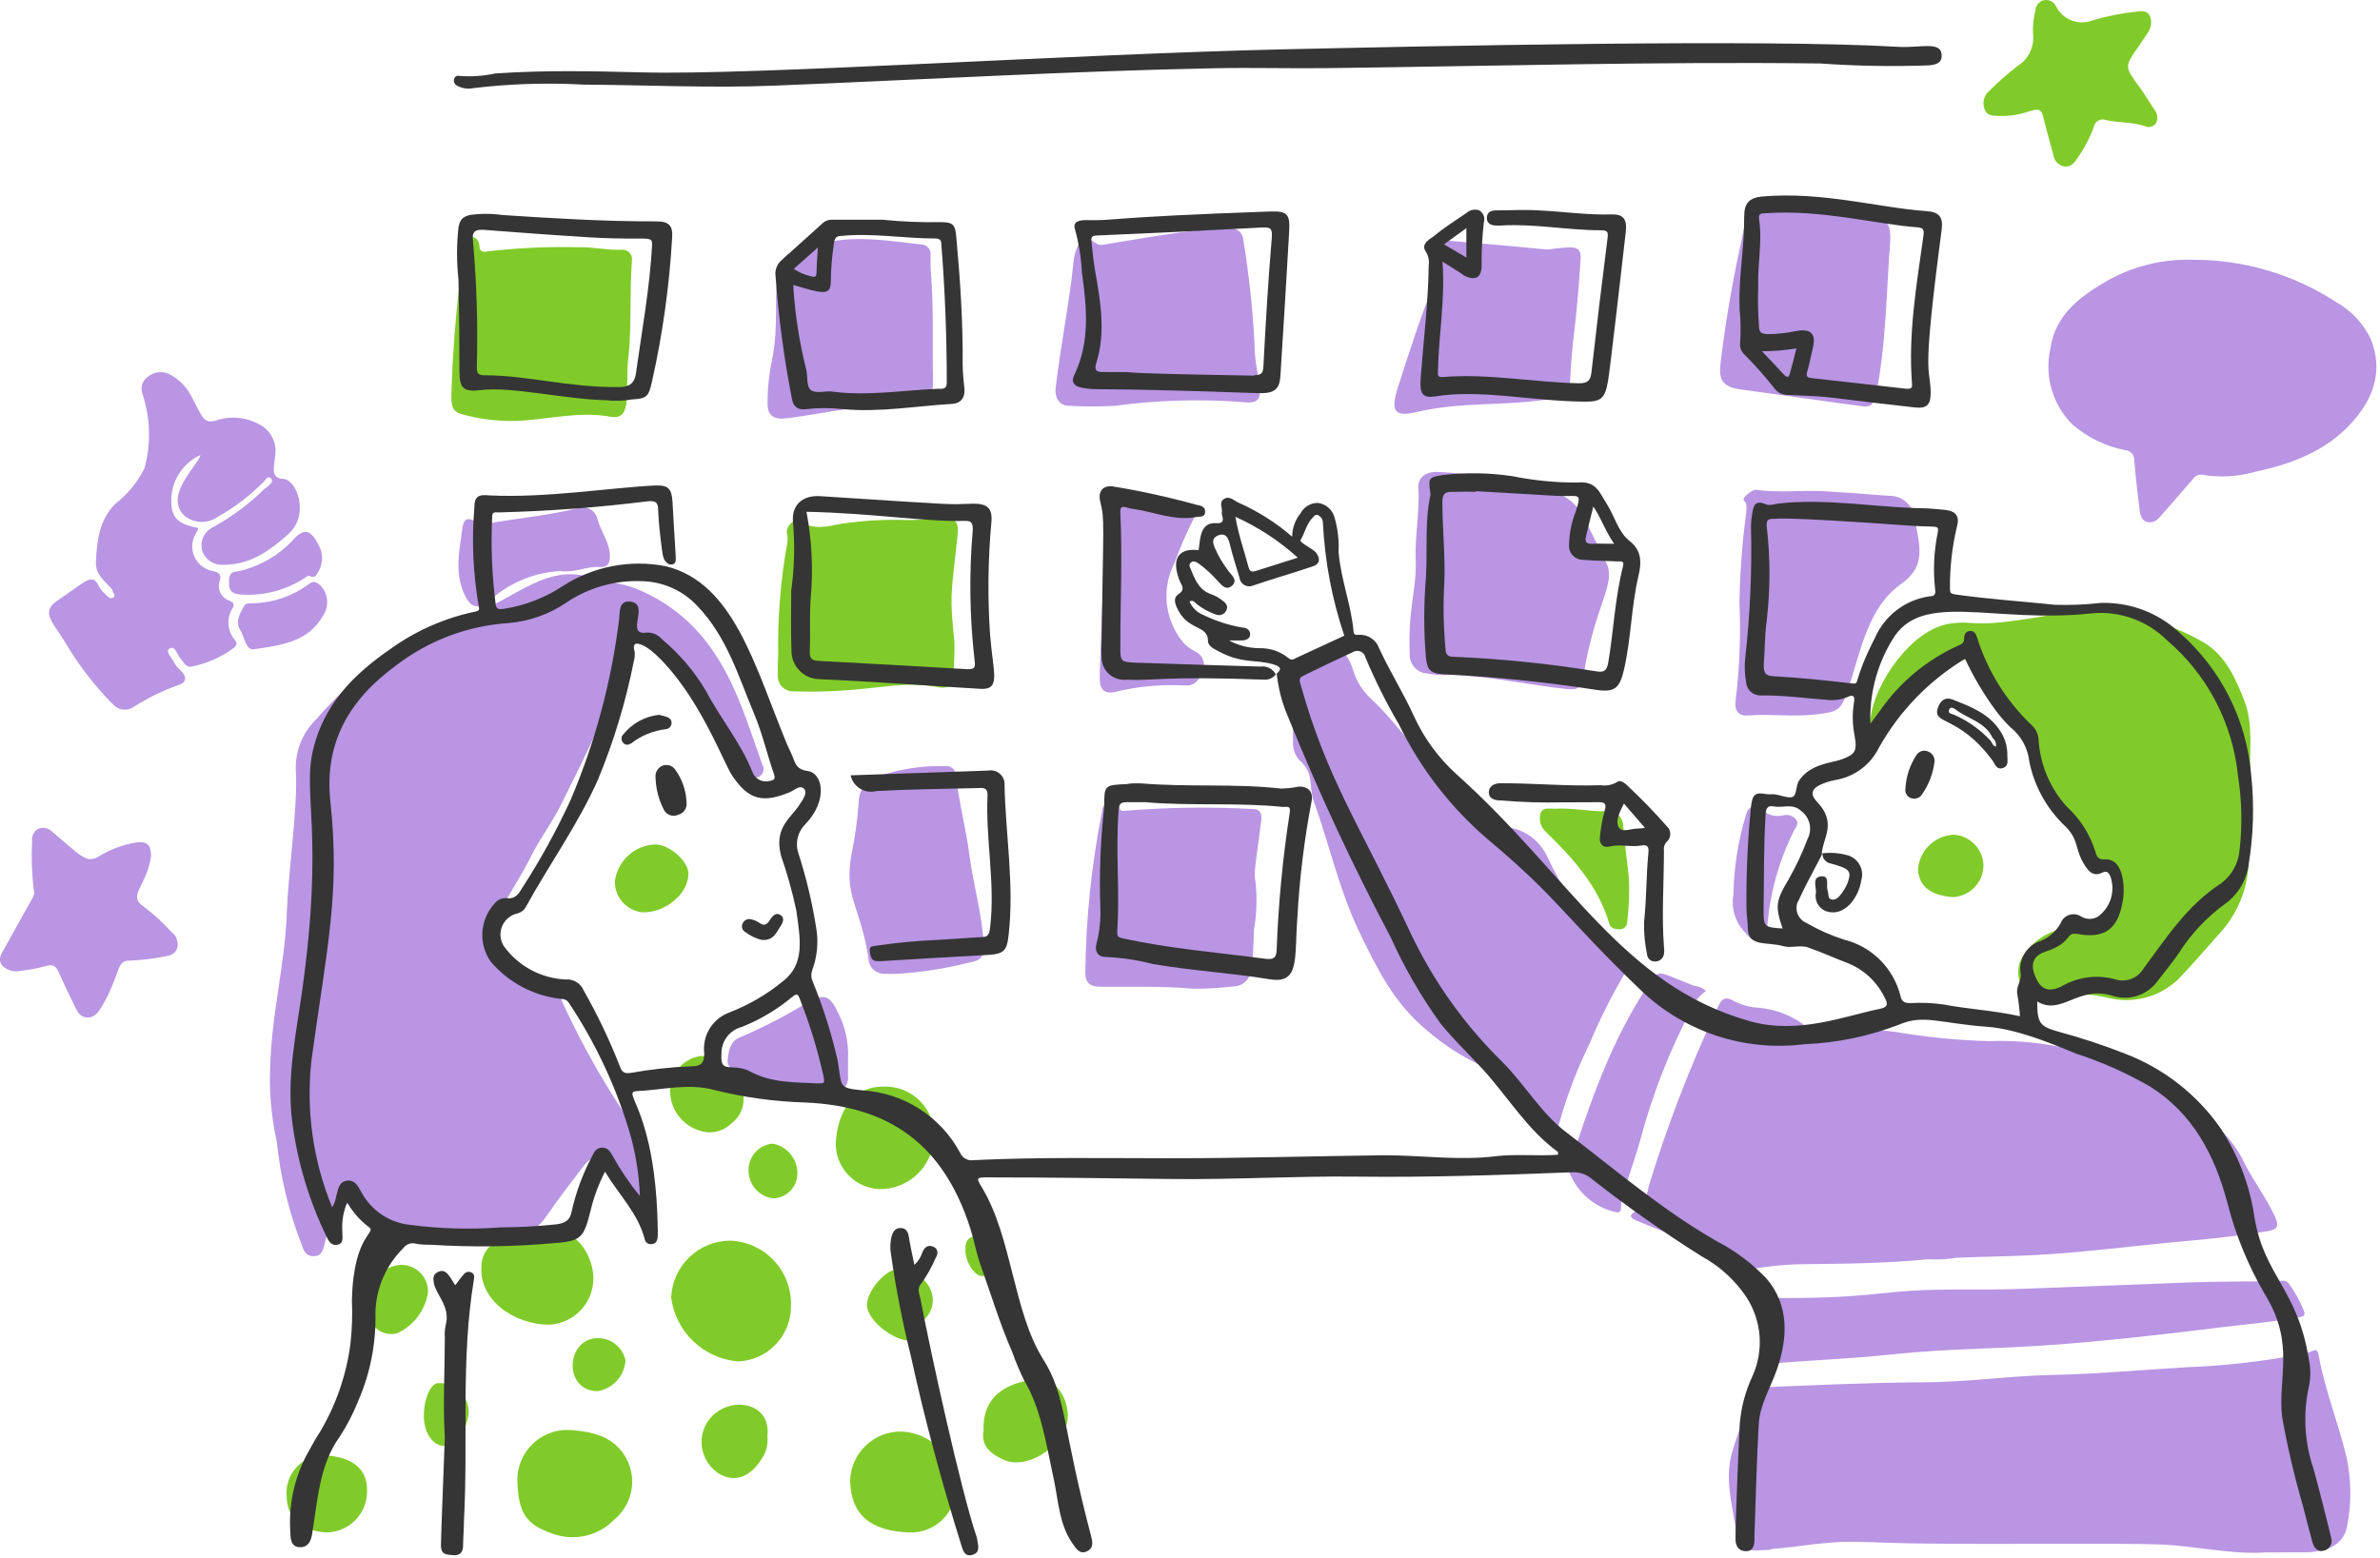 <?xml version="1.0" encoding="UTF-8"?> <svg xmlns="http://www.w3.org/2000/svg" width="472" height="309" viewBox="0 0 472 309" fill="none"><path d="M382.296 249.806C373.939 250.649 365.135 250.698 356.331 250.798C353.337 250.915 350.355 251.23 347.403 251.74C347.01 251.84 346.6 251.843 346.206 251.748C345.813 251.653 345.449 251.463 345.146 251.194C341.786 248.667 337.972 246.806 333.911 245.714C330.712 244.672 327.612 243.407 324.512 242.118C323.619 241.721 322.875 241.2 324.091 240.456C324.871 239.862 325.524 239.117 326.01 238.264C326.496 237.412 326.804 236.471 326.918 235.496C330.618 223.335 335.193 211.458 340.607 199.958C341.351 198.246 341.996 197.478 343.931 198.619C345.427 199.379 347.066 199.818 348.742 199.908C352.3 200.22 355.684 201.584 358.463 203.827C359.135 204.497 359.985 204.962 360.913 205.164C361.84 205.366 362.806 205.298 363.696 204.967C367.714 203.455 371.756 204.273 375.873 204.695C381.979 205.75 388.154 206.363 394.349 206.53C405.623 206.106 416.791 208.846 426.589 214.441C431.615 217.214 436.315 220.541 440.601 224.361C442.545 226.285 444.125 228.545 445.263 231.032C447.099 234.554 449.529 237.753 451.191 241.399C451.935 243.035 451.86 243.878 449.678 244.25C444.495 245.044 439.336 245.689 434.128 246.135C424.208 247.003 412.106 248.615 402.707 249.012C397.747 249.26 392.935 249.285 388.05 249.508C386.148 249.812 384.219 249.912 382.296 249.806Z" fill="#B995E4"></path><path d="M449.355 307.962C442.436 308.433 435.368 306.623 428.201 306.375C418.876 306.077 397.722 306.375 381.999 306.201C377.039 306.201 372.079 305.879 366.92 305.854C361.762 305.829 356.653 306.871 351.519 307.267C351.321 307.267 351.123 307.441 350.924 307.441C346.807 307.615 345.121 308.334 344.154 302.679C343.36 297.868 342.095 293.032 343.484 288.196C344.65 284.179 346.212 280.26 347.551 276.292C347.61 275.984 347.778 275.707 348.024 275.511C348.269 275.316 348.577 275.214 348.891 275.226C359.679 274.779 370.467 274.283 381.255 274.209C389.91 274.209 398.615 272.919 407.146 272.746C415.677 272.572 424.704 271.754 433.459 271.233C441.32 270.939 449.148 270.035 456.87 268.53C457.424 268.437 457.965 268.279 458.482 268.059C459.375 267.587 459.647 267.885 459.821 268.827C461.061 275.623 463.64 282.071 465.302 288.791C466.306 293.3 466.382 297.967 465.525 302.506C464.93 306.052 462.351 307.739 457.415 307.937C454.836 307.962 452.232 307.962 449.355 307.962Z" fill="#B995E4"></path><path d="M308.069 227.486C304.548 220.84 301.968 214.739 294.404 211.664C290.177 209.794 286.262 207.284 282.798 204.224C276.474 199.016 273.052 192.072 269.58 184.88C265.562 176.497 263.628 167.52 260.528 158.864C259.461 155.888 260.751 153.508 257.725 150.829C257.274 150.336 256.927 149.756 256.706 149.126C256.484 148.495 256.392 147.826 256.436 147.159C256.262 142.025 256.956 139.545 255.121 136.544C252.641 132.254 257.18 131.758 261.991 129.6C265.215 128.137 266.951 128.683 268.34 132.899C268.975 135.051 270.174 136.994 271.812 138.528C278.012 144.356 282.029 151.251 286.32 153.855C292.123 157.401 292.941 163.056 298.918 164.097C300.652 164.319 302.299 164.986 303.698 166.033C305.098 167.081 306.202 168.473 306.904 170.074C309.596 175.765 313.086 181.043 317.27 185.748C318.881 187.203 320.673 188.445 322.602 189.443C323.544 190.063 323.743 190.683 323.073 191.675C320.058 196.627 317.421 201.8 315.187 207.15C312.007 213.619 309.618 220.446 308.069 227.486Z" fill="#B995E4"></path><path d="M434.848 51.53C444.974 51.494 454.889 54.426 463.368 59.962C466.378 61.664 468.78 64.266 470.238 67.402C472.718 73.85 470.585 79.331 466.146 84.117C461.012 89.647 454.291 92.078 447.149 93.615C443.779 94.573 440.237 94.768 436.782 94.186C436.438 94.119 436.082 94.157 435.76 94.294C435.437 94.431 435.163 94.661 434.972 94.955C432.938 97.261 430.93 99.592 428.921 101.899C428.127 102.816 427.383 103.808 425.994 103.585C424.606 103.362 424.432 101.998 424.283 100.832C423.911 97.658 423.514 94.484 423.266 91.284C423.295 90.807 423.138 90.337 422.828 89.972C422.519 89.607 422.081 89.375 421.605 89.325C417.673 88.588 414.009 86.816 410.99 84.192C409.072 82.277 407.665 79.911 406.898 77.311C406.131 74.712 406.029 71.961 406.601 69.311C407.518 62.69 412.156 59.069 417.389 55.994C422.67 52.887 428.724 51.339 434.848 51.53Z" fill="#B995E4"></path><path d="M287.932 133.866C286.273 133.993 284.606 133.902 282.972 133.593C282.024 133.523 281.141 133.088 280.508 132.381C279.874 131.673 279.539 130.748 279.574 129.798C279.202 120.498 280.988 116.927 280.764 111.05C280.566 106.288 281.583 101.626 281.285 96.889C281.136 94.781 282.624 93.59 285.005 93.615C292.803 93.964 300.526 95.289 307.995 97.558C309.35 97.936 310.606 98.605 311.676 99.517C312.747 100.429 313.606 101.563 314.195 102.841C315.658 105.767 317.121 108.694 318.56 111.645C320.643 115.935 316.253 119.68 313.922 134.734C313.699 136.346 312.831 136.891 310.971 136.718C303.233 135.899 295.669 134.163 287.932 133.866Z" fill="#B995E4"></path><path d="M221.12 80.496C218.114 80.67 215.1 80.67 212.093 80.496C210.159 80.496 209.117 79.058 209.365 76.826C210.184 69.733 212.366 58.077 212.862 52.224C212.961 50.904 213.315 49.616 213.904 48.43C214.623 47.017 215.565 47.041 216.632 47.761C217.276 48.207 217.748 48.703 218.665 48.554C225.138 47.562 238.133 45.082 244.085 45.256C244.706 45.253 245.305 45.484 245.764 45.901C246.223 46.319 246.509 46.894 246.565 47.513C247.694 54.385 248.439 61.315 248.797 68.27C248.797 75.388 252.294 80.496 246.689 79.777C238.165 79.117 229.594 79.358 221.12 80.496Z" fill="#B995E4"></path><path d="M382.717 255.882C388.247 255.708 393.778 255.882 399.283 255.733C411.014 255.311 422.719 254.815 434.425 254.394C440.426 254.17 446.453 254.27 452.454 254.096C452.725 254.036 453.007 254.056 453.267 254.153C453.526 254.25 453.752 254.419 453.918 254.642C455.115 256.274 456.106 258.048 456.869 259.924C457.191 260.792 457.067 261.09 456.075 261.288C450.867 262.23 445.585 262.677 440.327 263.322C395.96 268.852 396.506 266.471 373.119 268.877C365.853 269.621 358.562 269.844 351.295 270.514C349.435 270.662 348.666 270.315 349.187 268.182C349.896 265.111 349.947 261.925 349.336 258.833C349.088 257.543 349.782 257.444 350.774 257.469C369.821 257.692 372.053 256.204 382.717 255.882Z" fill="#B995E4"></path><path d="M374.88 47.686C374.086 57.953 374.086 68.27 372.028 78.413C371.68 80.1 370.936 80.893 369.374 80.596C364.885 80.025 348.79 77.743 345.194 77.248C341.598 76.751 340.804 75.338 341.226 71.99C343.284 54.952 346.012 46.024 345.913 44.462C345.715 41.66 347.277 40.395 350.104 41.039C354.792 42.156 359.652 41.982 364.389 42.726C373.317 44.164 374.954 42.18 374.88 47.686Z" fill="#B995E4"></path><path d="M178.143 193.163C177.168 193.212 176.191 193.212 175.217 193.163C174.418 193.137 173.661 192.802 173.106 192.228C172.551 191.654 172.24 190.886 172.241 190.087C170.554 179.374 167.281 178.084 168.917 169.181C169.604 165.834 170.068 162.446 170.306 159.038C170.318 157.937 170.673 156.867 171.322 155.978C171.971 155.088 172.882 154.424 173.927 154.078C178.276 152.563 182.864 151.849 187.468 151.97C187.73 151.935 187.997 151.956 188.25 152.032C188.503 152.108 188.738 152.237 188.937 152.41C189.137 152.584 189.297 152.798 189.407 153.039C189.517 153.279 189.575 153.541 189.576 153.805C190.146 159.137 191.585 164.32 192.254 169.627C193.023 175.48 194.734 181.209 195.057 186.987C195.23 189.914 194.709 190.534 191.758 191.055C187.293 192.166 182.736 192.872 178.143 193.163Z" fill="#B995E4"></path><path d="M29.937 169.975C29.044 175.952 25.151 177.663 28.549 179.895C30.511 181.374 32.329 183.035 33.98 184.855C34.465 185.211 34.836 185.701 35.047 186.265C35.259 186.829 35.301 187.442 35.17 188.029C34.724 189.368 33.583 189.616 32.343 189.79C30.159 190.219 27.945 190.476 25.721 190.559C22.894 190.559 24.084 193.039 20.166 199.71C19.472 200.851 18.728 201.892 17.314 201.843C15.901 201.793 15.305 200.677 14.834 199.611C13.718 197.379 12.627 195.097 11.61 192.791C11.114 191.675 10.544 191.228 9.13 191.625C7.506 192.078 5.847 192.393 4.17 192.568C3.521 192.737 2.839 192.734 2.191 192.56C1.544 192.386 0.952 192.047 0.475 191.576C-0.542 190.36 0.301 189.096 0.897 188.104C6.824 177.316 6.948 177.688 6.749 176.869C6.321 173.581 6.197 170.26 6.377 166.949C6.299 166.475 6.361 165.987 6.554 165.547C6.748 165.107 7.066 164.732 7.469 164.469C7.947 164.237 8.487 164.165 9.009 164.263C9.532 164.361 10.009 164.625 10.37 165.015C15.801 169.504 17.041 171.364 19.447 169.975C21.72 168.558 24.247 167.598 26.887 167.148C29.069 166.776 30.037 167.544 29.937 169.975Z" fill="#B995E4"></path><path d="M338.325 196.585C337.128 197.411 336.184 198.553 335.597 199.883C331.177 208.208 327.723 217.011 325.305 226.122C324.388 229.42 323.247 232.644 322.181 235.893C321.718 236.983 321.481 238.156 321.486 239.34C321.486 240.63 321.04 240.654 319.949 240.332C318.046 239.834 316.284 238.904 314.8 237.613C313.316 236.323 312.15 234.707 311.392 232.892C311.264 232.655 311.185 232.394 311.159 232.126C311.134 231.857 311.162 231.587 311.244 231.33C315.261 218.93 319.403 206.827 326.545 195.915C328.703 192.592 328.653 192.567 332.373 194.13C333.341 194.526 334.333 194.849 335.275 195.295C336.217 195.742 337.333 195.543 338.325 196.585Z" fill="#B995E4"></path><path d="M111.108 113.282C105.945 113.555 101.033 115.596 97.195 119.06C95.063 120.895 93.451 120.697 92.235 118.192C90.053 113.654 91.095 109.388 91.69 104.875C91.913 103.263 92.434 102.395 94.17 103.411C95.473 103.939 96.918 104 98.262 103.585C103.693 102.692 109.149 102.171 114.506 100.832C114.903 100.675 115.33 100.606 115.756 100.63C116.183 100.653 116.599 100.77 116.977 100.97C117.354 101.17 117.683 101.45 117.942 101.791C118.2 102.131 118.382 102.523 118.474 102.94C119.143 105.42 120.954 107.627 120.954 110.38C120.954 111.918 120.408 112.612 118.846 112.488C116.465 112.265 114.134 113.679 111.108 113.282Z" fill="#B995E4"></path><path d="M343.758 177.514C343.86 172.159 344.694 166.844 346.238 161.716C346.833 159.658 347.974 159.608 349.635 160.898C350.192 161.307 350.828 161.596 351.503 161.746C352.177 161.895 352.876 161.902 353.553 161.766C354.027 161.622 354.533 161.623 355.006 161.769C355.478 161.914 355.897 162.198 356.207 162.584C356.778 163.353 356.207 164.047 355.81 164.717C352.792 170.721 350.98 177.26 350.478 183.962C350.478 185.028 350.255 186.119 349.015 186.442C347.775 186.764 346.982 186.144 346.238 185.127C345.238 184.154 344.49 182.953 344.058 181.626C343.626 180.3 343.523 178.889 343.758 177.514Z" fill="#B995E4"></path><path d="M446.278 153.408C446.526 158.79 445.906 164.147 445.931 169.528C446.163 175.108 444.235 180.561 440.549 184.756C437.697 187.93 434.944 191.179 431.993 194.254C430.191 195.981 427.984 197.226 425.574 197.876C423.165 198.527 420.63 198.56 418.204 197.974C414.483 197.071 410.613 196.961 406.846 197.652C405.825 198.069 404.691 198.12 403.637 197.794C402.583 197.468 401.675 196.787 401.067 195.866C400.446 194.81 400.167 193.587 400.269 192.365C400.371 191.144 400.849 189.984 401.638 189.046C402.787 187.449 404.305 186.153 406.062 185.268C407.819 184.383 409.764 183.935 411.731 183.962C416.443 183.962 416.964 183.491 418.527 179.126C420.089 174.761 421.428 172.703 415.402 170.297C414.853 170.125 414.347 169.836 413.919 169.451C413.491 169.066 413.151 168.593 412.922 168.065C411.848 165.634 410.276 163.454 408.309 161.667C406.071 159.035 404.475 155.919 403.647 152.565C401.638 145.844 397.571 140.388 393.727 134.784C392.82 133.54 391.753 132.423 390.552 131.46C388.568 129.749 386.435 130.716 384.427 131.46C381.252 132.676 379.467 135.503 377.483 137.983C376.689 138.95 376.069 140.016 374.705 140.463C373.341 140.909 373.688 141.876 373.242 142.645C372.795 143.414 372.82 144.728 371.58 144.406C370.34 144.084 370.935 142.943 371.035 142.1C371.803 135.751 378.946 124.888 386.634 123.723C392.09 122.904 390.18 124.913 406.176 122.086C416.653 120.143 427.48 121.98 436.73 127.269C441.169 129.749 443.277 134.312 445.087 138.975C446.898 143.637 446.079 148.548 446.278 153.408Z" fill="#80CB29"></path><path d="M89.581 76.454C89.804 69.857 90.349 62.789 91.192 55.721C91.152 53.491 91.284 51.26 91.589 49.05C91.862 48.033 92.11 47.091 93.3 47.016C94.491 46.942 95.037 47.76 95.086 48.901C95.136 50.042 96.004 50.017 96.723 49.868C102.656 49.174 108.632 48.901 114.604 49.05C117.481 48.926 120.283 49.67 123.16 49.546C123.459 49.497 123.765 49.521 124.052 49.615C124.34 49.709 124.601 49.872 124.813 50.088C125.024 50.305 125.181 50.569 125.269 50.859C125.356 51.149 125.373 51.456 125.317 51.753C124.821 58.3 125.317 64.872 124.573 71.42C123.953 77.347 125.541 83.472 121.176 82.679C115.224 81.588 109.396 83.026 103.518 83.448C99.885 83.664 96.239 83.33 92.705 82.456C89.655 81.736 89.332 81.389 89.581 76.454Z" fill="#80CB29"></path><path d="M154.333 129.923C154.205 122.601 154.787 115.284 156.069 108.074C156.239 107.34 156.239 106.576 156.069 105.842C155.747 104.478 157.532 102.742 158.549 103.362C161.302 105.222 164.129 104.429 166.832 103.908C171.181 103.252 175.581 103.003 179.976 103.164C187.416 103.164 190.492 101.229 189.896 106.264C188.508 118.862 188.359 118.118 189.276 127.269C189.326 129.704 189.227 132.139 188.979 134.561C188.979 136.222 187.54 136.644 186.052 136.321C178.761 134.66 171.867 137.661 157.284 137.14C156.877 137.147 156.472 137.07 156.095 136.915C155.718 136.759 155.377 136.527 155.093 136.234C154.809 135.941 154.589 135.593 154.445 135.211C154.302 134.83 154.238 134.422 154.259 134.015C154.213 132.651 154.237 131.285 154.333 129.923Z" fill="#80CB29"></path><path d="M426.612 4.459C426.6 5.302 426.302 6.115 425.768 6.766C425.248 7.51 424.776 8.279 424.256 9.023C421.28 13.214 421.304 13.189 424.256 17.207C425.372 18.72 426.314 20.356 427.38 21.919C427.633 22.276 427.787 22.693 427.826 23.129C427.865 23.564 427.788 24.002 427.604 24.399C427.364 24.762 426.999 25.025 426.577 25.135C426.156 25.244 425.709 25.194 425.322 24.994C422.842 24.2 420.213 24.374 417.708 23.828C417.456 23.724 417.182 23.678 416.909 23.694C416.636 23.71 416.37 23.788 416.132 23.922C415.893 24.055 415.688 24.241 415.531 24.466C415.375 24.69 415.271 24.947 415.228 25.217C414.437 27.383 413.361 29.435 412.029 31.318C411.434 32.26 410.69 33.227 409.351 33.004C408.796 32.897 408.29 32.615 407.906 32.201C407.523 31.786 407.282 31.259 407.218 30.698C406.548 28.218 405.829 25.738 405.234 23.258C404.465 19.91 402.506 23.258 396.529 22.985C395.364 22.985 394.049 22.985 393.628 21.77C393.351 21.151 393.281 20.46 393.429 19.799C393.576 19.138 393.933 18.542 394.446 18.099C396.203 16.325 398.075 14.668 400.051 13.139C401.152 12.471 402.035 11.495 402.59 10.332C403.145 9.169 403.348 7.869 403.176 6.592C403.121 5.063 403.288 3.535 403.672 2.054C403.689 1.58 403.864 1.125 404.169 0.762C404.474 0.398 404.891 0.147 405.355 0.048C405.819 -0.052 406.303 0.006 406.73 0.212C407.157 0.418 407.503 0.761 407.714 1.186C408.36 2.516 409.491 3.549 410.875 4.07C412.26 4.591 413.791 4.562 415.154 3.988C417.967 3.172 420.847 2.608 423.76 2.302C425.669 1.93 426.612 2.699 426.612 4.459Z" fill="#80CB29"></path><path d="M156.862 259.057C156.89 261.897 155.81 264.635 153.851 266.691C151.893 268.747 149.209 269.959 146.372 270.068C143.049 269.791 139.921 268.385 137.507 266.085C135.093 263.784 133.54 260.726 133.104 257.42C133.226 254.378 134.52 251.502 136.716 249.394C138.913 247.285 141.84 246.109 144.884 246.111C148.184 246.253 151.295 247.693 153.538 250.118C155.782 252.543 156.977 255.756 156.862 259.057Z" fill="#80CB29"></path><path d="M102.6 293.454C102.618 292.043 102.936 290.651 103.535 289.372C104.133 288.093 104.998 286.957 106.071 286.039C107.143 285.121 108.4 284.442 109.756 284.049C111.112 283.656 112.536 283.556 113.934 283.758C115.803 283.87 117.644 284.271 119.39 284.948C120.933 285.591 122.284 286.622 123.312 287.94C124.34 289.257 125.012 290.818 125.261 292.471C125.51 294.124 125.329 295.813 124.735 297.375C124.141 298.938 123.154 300.321 121.87 301.391C120.309 303.027 118.299 304.166 116.093 304.664C113.887 305.163 111.583 304.999 109.47 304.193C104.212 302.407 102.724 299.927 102.6 293.454Z" fill="#80CB29"></path><path d="M189.598 295.14C189.59 296.35 189.336 297.544 188.852 298.652C188.368 299.761 187.664 300.759 186.783 301.587C185.902 302.415 184.862 303.055 183.726 303.469C182.589 303.883 181.381 304.061 180.174 303.994C172.883 303.672 168.766 300.745 168.592 293.702C168.677 291.064 169.796 288.566 171.708 286.746C173.62 284.927 176.171 283.934 178.81 283.98C181.692 284.113 184.415 285.343 186.421 287.417C188.426 289.492 189.563 292.255 189.598 295.14Z" fill="#80CB29"></path><path d="M108.156 244.052C114.108 243.184 117.505 248.864 117.679 253.303C117.753 255.714 116.877 258.059 115.24 259.831C113.602 261.603 111.334 262.66 108.924 262.776C101.683 262.776 94.987 257.618 95.483 251.344C95.458 249.94 95.949 248.576 96.864 247.511C97.778 246.446 99.052 245.753 100.443 245.565C103.022 244.995 105.477 243.482 108.156 244.052Z" fill="#80CB29"></path><path d="M165.742 226.643C166.188 220.244 169.288 215.458 175.29 215.557C176.622 215.51 177.949 215.741 179.187 216.236C180.425 216.731 181.547 217.478 182.48 218.43C183.413 219.382 184.138 220.517 184.608 221.765C185.078 223.013 185.283 224.344 185.21 225.675C185.088 228.441 183.898 231.051 181.89 232.957C179.883 234.862 177.214 235.915 174.446 235.893C172.072 235.802 169.828 234.782 168.199 233.051C166.57 231.32 165.688 229.018 165.742 226.643Z" fill="#80CB29"></path><path d="M318.707 160.923C319.115 160.888 319.525 160.939 319.912 161.072C320.299 161.205 320.655 161.417 320.956 161.694C321.257 161.972 321.496 162.309 321.66 162.684C321.824 163.059 321.907 163.465 321.906 163.874C322.203 167.346 322.699 170.768 323.047 174.24C323.161 177.096 323.054 179.957 322.724 182.796C322.745 183.187 322.61 183.57 322.35 183.862C322.09 184.155 321.726 184.333 321.335 184.359C320.319 184.359 319.401 184.16 319.128 183.168C316.946 175.728 311.911 170.223 306.53 164.965C306.043 164.514 305.69 163.937 305.51 163.298C305.331 162.659 305.332 161.983 305.513 161.344C305.91 160.03 307.398 160.476 308.464 160.427C311.49 160.204 315.532 161.047 318.707 160.923Z" fill="#80CB29"></path><path d="M195.054 283.832C194.806 276.788 199.741 274.259 205.768 273.515C208.893 273.143 211.596 276.689 211.769 280.608C212.017 286.088 204.156 291.817 199.121 289.61C196.617 288.519 194.484 286.857 195.054 283.832Z" fill="#80CB29"></path><path d="M72.791 295.562C72.831 296.645 72.654 297.724 72.271 298.738C71.888 299.751 71.306 300.678 70.56 301.463C69.814 302.248 68.918 302.877 67.926 303.312C66.933 303.746 65.864 303.978 64.781 303.994C60.366 303.746 56.845 301.638 56.845 296.678C56.694 294.716 57.327 292.773 58.605 291.277C59.884 289.78 61.703 288.851 63.665 288.692C69.617 288.792 72.816 291.197 72.791 295.562Z" fill="#80CB29"></path><path d="M138.71 209.531C140.62 209.184 142.083 210.647 143.273 211.788C144.464 212.928 146.894 214.268 147.34 216.748C147.587 217.882 147.5 219.064 147.091 220.151C146.682 221.238 145.968 222.183 145.034 222.873C144.209 223.679 143.173 224.237 142.046 224.482C140.919 224.728 139.746 224.652 138.66 224.262C136.95 223.716 135.463 222.631 134.422 221.169C133.38 219.707 132.84 217.947 132.882 216.152C132.959 214.552 133.577 213.024 134.636 211.821C135.695 210.618 137.132 209.81 138.71 209.531Z" fill="#80CB29"></path><path d="M152.176 284.898C152.372 286.511 151.956 288.139 151.01 289.461C148.729 293.082 145.653 294.148 142.603 292.338C141.026 291.342 139.881 289.79 139.394 287.99C138.907 286.189 139.114 284.271 139.974 282.616C143.347 276.516 153.143 277.607 152.176 284.898Z" fill="#80CB29"></path><path d="M130.004 167.519C132.782 167.519 136.576 170.917 136.527 173.323C136.527 177.266 132.013 181.06 127.524 180.986C125.981 180.866 124.542 180.159 123.504 179.01C122.466 177.861 121.908 176.358 121.944 174.811C122.198 172.834 123.149 171.013 124.627 169.676C126.105 168.339 128.012 167.574 130.004 167.519Z" fill="#80CB29"></path><path d="M171.941 258.858C171.941 256.031 175.81 251.418 178.513 251.765C179.708 251.817 180.869 252.174 181.886 252.804C182.902 253.434 183.739 254.314 184.317 255.361C184.858 256.313 185.083 257.413 184.958 258.5C184.833 259.588 184.365 260.608 183.622 261.413C182.953 262.231 182.209 262.826 182.63 264.116C182.878 264.81 182.308 265.554 181.44 265.827C178.216 266.794 171.941 262.206 171.941 258.858Z" fill="#80CB29"></path><path d="M84.892 256.328C84.626 258.086 83.93 259.75 82.865 261.173C81.801 262.597 80.402 263.735 78.791 264.487C78.054 264.684 77.279 264.693 76.537 264.513C75.795 264.333 75.11 263.97 74.545 263.457C73.98 262.943 73.553 262.297 73.302 261.576C73.052 260.854 72.987 260.082 73.112 259.329C73.162 258.843 73.162 258.352 73.112 257.866C73.081 256.124 73.716 254.436 74.886 253.146C76.057 251.856 77.675 251.06 79.411 250.922C80.131 250.898 80.848 251.021 81.519 251.284C82.19 251.546 82.8 251.942 83.313 252.448C83.826 252.954 84.23 253.558 84.502 254.226C84.773 254.893 84.906 255.608 84.892 256.328Z" fill="#80CB29"></path><path d="M393.355 171.562C393.375 173.222 392.741 174.824 391.591 176.021C390.44 177.218 388.864 177.915 387.205 177.96C383.237 177.638 380.484 176.051 380.385 172.355C380.546 170.555 381.357 168.875 382.667 167.629C383.977 166.383 385.696 165.656 387.502 165.585C389.042 165.687 390.49 166.353 391.57 167.456C392.65 168.558 393.285 170.02 393.355 171.562Z" fill="#80CB29"></path><path d="M92.929 280.509C92.309 285.469 87.969 289.263 85.092 284.898C82.885 281.525 84.572 274.606 86.804 274.383C87.623 274.324 88.446 274.442 89.216 274.729C89.986 275.016 90.685 275.465 91.266 276.046C91.847 276.627 92.296 277.326 92.583 278.096C92.87 278.866 92.988 279.689 92.929 280.509Z" fill="#80CB29"></path><path d="M118.646 265.455C119.916 265.462 121.145 265.904 122.129 266.707C123.113 267.51 123.791 268.626 124.052 269.869C123.956 271.358 123.36 272.77 122.36 273.877C121.361 274.984 120.017 275.722 118.547 275.97C111.652 275.97 112.148 265.405 118.646 265.455Z" fill="#80CB29"></path><path d="M158.103 232.174C158.186 232.851 158.128 233.538 157.933 234.191C157.738 234.845 157.41 235.452 156.97 235.973C156.531 236.494 155.988 236.919 155.376 237.221C154.765 237.524 154.097 237.696 153.416 237.729C152.024 237.585 150.738 236.919 149.818 235.865C148.898 234.812 148.411 233.448 148.456 232.05C148.462 230.752 148.951 229.503 149.826 228.545C150.701 227.588 151.901 226.989 153.193 226.866C154.482 227.085 155.663 227.725 156.551 228.684C157.439 229.644 157.985 230.871 158.103 232.174Z" fill="#80CB29"></path><path d="M198.452 248.616C198.452 250.525 196.344 253.179 194.781 253.154C193.219 253.129 191.384 250.228 191.458 247.897C191.458 246.756 191.681 245.417 193.268 245.293C195.972 245.069 198.452 246.632 198.452 248.616Z" fill="#80CB29"></path><path d="M53.523 214.639C53.523 201.445 56.499 192.542 56.896 180.638C57.169 173.198 59.078 159.88 58.682 153.16C58.558 151.264 58.839 149.364 59.506 147.585C60.173 145.806 61.211 144.19 62.55 142.843C67.425 137.297 72.898 132.306 78.869 127.963C82.322 125.429 86.253 123.623 90.426 122.656C100.346 120.895 107.215 111.446 117.011 114.521C119.938 115.439 123.087 115.588 125.865 116.679C131.192 118.751 135.892 122.169 139.505 126.599C145.581 134.039 148.061 142.992 151.21 151.721C151.337 151.943 151.413 152.19 151.431 152.444C151.45 152.699 151.412 152.954 151.319 153.192C151.226 153.43 151.082 153.644 150.895 153.818C150.709 153.993 150.486 154.124 150.243 154.201C149.999 154.29 149.74 154.328 149.481 154.313C149.222 154.298 148.969 154.231 148.737 154.115C148.504 153.999 148.298 153.836 148.131 153.638C147.964 153.44 147.839 153.209 147.763 152.961C145.283 146.984 141.365 141.826 138.29 136.196C136.876 133.691 135.048 131.444 132.883 129.55C129.982 126.896 128.072 129.054 125.79 127.07C124.947 126.252 124.699 126.624 124.476 127.541C121.748 139.024 116.342 149.39 111.183 159.781C109.472 163.204 107.116 166.304 105.405 169.701C100.271 179.993 93.005 186.54 101.486 193.038C103.049 194.204 104.71 195.245 106.446 196.312C107.339 196.907 108.182 198.072 109.1 196.138C109.522 195.22 110.266 195.94 110.563 196.659C114.377 205.308 118.941 213.606 124.203 221.459C126.897 226.134 128.586 231.321 129.163 236.686C129.312 237.728 129.585 239.166 128.072 239.488C127.764 239.577 127.44 239.599 127.123 239.554C126.805 239.508 126.501 239.397 126.229 239.226C125.958 239.055 125.725 238.829 125.547 238.562C125.369 238.295 125.249 237.994 125.195 237.678C124.259 235.008 122.528 232.689 120.235 231.032C118.028 229.296 117.135 229.395 115.474 231.652C112.994 234.9 110.514 238.124 108.257 241.423C107.132 242.978 105.672 244.26 103.985 245.174C102.298 246.089 100.427 246.612 98.51 246.705C90.423 247.325 82.308 245.919 74.901 242.613C73.185 241.968 71.658 240.902 70.462 239.513C69.544 238.422 68.8 238.571 67.982 239.513C66.235 241.535 65.009 243.953 64.41 246.556C64.113 247.722 63.964 249.185 62.228 249.185C60.492 249.185 60.194 247.945 59.748 246.705C57.24 240.249 55.613 233.483 54.912 226.592C54.047 222.665 53.582 218.66 53.523 214.639Z" fill="#B995E4"></path><path d="M344.972 119.63C345.055 113.64 345.503 107.661 346.311 101.725C346.311 100.857 346.609 99.939 345.815 99.245C345.418 98.823 347.477 97.037 348.295 97.161C352.883 97.831 357.496 97.161 362.084 97.459C366.25 97.707 370.417 98.029 374.484 98.352C375.714 98.289 376.923 98.686 377.876 99.465C378.83 100.244 379.459 101.35 379.642 102.568C380.808 108.52 381.949 112.314 377.162 115.737C370.466 120.424 369.177 128.682 366.424 137.015C365.109 140.983 364.39 141.206 360.298 141.702C355.76 142.273 351.246 141.578 346.733 141.925C344.699 142.074 343.856 140.933 344.253 138.553C345.004 132.275 345.244 125.947 344.972 119.63Z" fill="#B995E4"></path><path d="M236.645 196.138C230.495 195.568 224.245 195.816 218.194 195.741C216.086 195.741 215.168 194.849 215.243 192.815C215.364 182.078 216.485 171.377 218.591 160.848C218.597 160.388 218.752 159.944 219.034 159.581C219.316 159.218 219.709 158.958 220.153 158.839C221.17 158.616 221.715 159.31 221.963 160.178C222.211 161.046 222.782 160.848 223.327 160.823C231.742 160.135 240.194 160.027 248.623 160.501C249.963 160.501 250.285 161.567 250.136 162.757C248.971 171.983 248.599 172.876 248.995 175.009C249.34 178.208 249.223 181.44 248.648 184.606C248.66 187.252 248.486 189.896 248.127 192.517C248.016 193.42 247.569 194.248 246.875 194.836C246.181 195.424 245.291 195.73 244.383 195.692C241.815 196.001 239.231 196.15 236.645 196.138Z" fill="#B995E4"></path><path d="M184.565 53.34C185.21 60.78 184.888 68.22 185.036 75.66C185.036 78.859 183.871 80.074 180.622 80.124C170.057 80.124 159.74 82.777 155.103 83.05C153.168 83.05 152.276 82.157 152.226 80.272C152.2 77.273 152.499 74.279 153.119 71.344C154.532 63.904 153.367 59.986 154.334 53.984C154.347 53.179 154.587 52.394 155.025 51.719C155.464 51.043 156.084 50.505 156.814 50.165C158.352 49.496 159.864 46.396 161.402 48.429C161.625 48.727 161.824 48.925 162.245 48.727C168.048 46.247 177.472 47.958 182.804 48.504C183.069 48.52 183.327 48.593 183.561 48.716C183.796 48.84 184.002 49.011 184.165 49.219C184.329 49.428 184.447 49.668 184.512 49.925C184.577 50.182 184.586 50.45 184.54 50.711L184.565 53.34Z" fill="#B995E4"></path><path d="M306.334 79.305C298.15 80.52 289.792 79.727 281.534 81.612C277.244 82.604 275.408 82.48 277.244 76.8C279.5 69.733 281.782 62.714 284.535 55.844C285.279 53.96 284.882 52.001 285.601 50.017C286.32 48.032 285.601 47.536 288.23 47.834C314.245 49.992 303.11 49.595 310.699 49.099C312.931 48.95 313.6 49.471 313.451 51.579C312.534 65.988 311.889 65.74 311.393 75.288C311.244 79.404 310.476 79.305 306.334 79.305Z" fill="#B995E4"></path><path d="M218.962 105.072C218.698 103.253 218.842 101.398 219.384 99.641C219.756 98.847 219.979 98.029 220.971 97.93C221.164 97.906 221.359 97.921 221.546 97.975C221.733 98.029 221.907 98.12 222.058 98.242C222.208 98.365 222.333 98.517 222.423 98.69C222.513 98.862 222.568 99.05 222.583 99.244C222.88 100.732 223.947 100.484 224.84 100.286C228.439 99.794 232.09 99.835 235.677 100.41C235.95 100.382 236.225 100.436 236.466 100.567C236.708 100.697 236.904 100.897 237.03 101.141C237.156 101.384 237.205 101.66 237.172 101.933C237.138 102.205 237.024 102.461 236.843 102.667C235.362 105.548 234.069 108.522 232.974 111.57C231.662 114.071 231.116 116.902 231.402 119.711C231.689 122.521 232.796 125.183 234.586 127.367C235.277 128.157 236.12 128.798 237.066 129.252C237.415 129.415 237.728 129.645 237.988 129.928C238.248 130.212 238.449 130.544 238.58 130.906C238.711 131.268 238.77 131.652 238.753 132.036C238.736 132.42 238.643 132.797 238.48 133.146C237.86 134.907 236.892 136.171 234.859 135.973C230.206 135.725 225.543 136.168 221.02 137.287C219.21 137.659 218.218 136.915 218.119 135.055C217.995 132.526 218.987 114.918 218.962 105.072Z" fill="#B995E4"></path><path d="M168.174 210.076V213.424C168.234 214.002 168.137 214.587 167.893 215.114C167.648 215.642 167.265 216.094 166.785 216.422C166.304 216.75 165.744 216.942 165.163 216.977C164.583 217.013 164.003 216.89 163.487 216.623C161.119 215.702 158.584 215.288 156.047 215.408C152.685 215.375 149.382 214.524 146.424 212.928C145.333 212.357 144.118 211.713 144.316 210.125C144.515 208.538 144.787 206.505 146.796 205.761C151.419 203.792 155.887 201.479 160.163 198.841C163.338 197.105 164.528 197.378 166.091 200.677C167.629 203.561 168.349 206.811 168.174 210.076Z" fill="#B995E4"></path><path d="M50.62 128.756C48.785 129.302 48.587 126.524 47.595 124.888C46.603 123.251 47.595 121.688 48.413 120.225C48.736 119.605 49.331 119.704 49.876 119.68C54.01 119.641 58.023 118.285 61.334 115.811C62.227 115.091 62.871 115.538 63.541 116.133C64.3 116.918 64.768 117.938 64.867 119.025C64.966 120.112 64.691 121.201 64.087 122.11C61.26 127.045 56.523 127.938 50.62 128.756Z" fill="#B995E4"></path><path d="M63.121 108.023C61.558 104.799 60.021 104.75 57.764 107.503C54.837 110.47 51.103 112.514 47.025 113.38C46.083 113.38 45.537 113.777 45.438 114.893C45.265 117.026 45.761 117.844 47.918 117.943C52.291 118.229 56.639 117.099 60.318 114.719C60.665 114.496 61.037 114.075 61.434 114.273C62.6 114.843 62.798 113.926 63.22 113.231C63.667 112.433 63.893 111.529 63.876 110.614C63.858 109.699 63.598 108.805 63.121 108.023Z" fill="#B995E4"></path><path d="M52.53 96.913C49.459 99.936 45.988 102.522 42.214 104.601C41.345 105.017 40.658 105.734 40.279 106.619C39.9 107.505 39.856 108.497 40.155 109.412C40.473 110.241 41.051 110.945 41.802 111.419C42.553 111.893 43.437 112.111 44.322 112.041C49.629 112.041 53.547 109.239 57.193 105.94C61.508 102.072 58.83 95.128 56.201 95.004C53.572 94.88 54.39 92.722 54.539 90.564C54.781 89.325 54.617 88.041 54.072 86.902C53.528 85.763 52.63 84.83 51.514 84.24C50.288 83.54 48.935 83.091 47.534 82.921C46.133 82.75 44.712 82.862 43.354 83.248C40.577 84.34 40.155 82.678 39.262 81.14C38.072 79.107 37.353 76.18 33.534 74.196C32.867 73.881 32.124 73.76 31.391 73.847C30.659 73.935 29.966 74.228 29.392 74.692C28.853 75.035 28.443 75.548 28.227 76.15C28.012 76.752 28.003 77.408 28.202 78.016C29.837 82.819 29.992 88.003 28.648 92.896C27.273 95.66 25.289 98.077 22.845 99.964C19.67 103.212 19.249 107.156 19.026 111.372C18.877 114.124 20.91 115.315 22.324 117.026C22.2 117.547 23.142 118.068 22.498 118.514C21.853 118.96 21.332 118.316 20.91 117.869C20.372 117.432 19.926 116.892 19.596 116.282C18.902 114.546 17.81 114.744 16.595 115.538C14.785 116.728 13.024 118.018 11.263 119.233C8.014 121.54 10.519 123.424 12.925 127.417C15.547 131.889 18.722 136.014 22.374 139.693C22.859 140.259 23.531 140.632 24.268 140.746C25.005 140.859 25.758 140.706 26.391 140.313C29.202 138.498 32.215 137.017 35.369 135.899C37.08 135.353 37.105 134.212 35.79 132.972C35.22 132.469 34.749 131.864 34.402 131.187C33.98 130.368 32.765 129.203 33.558 128.707C34.798 127.938 35.022 129.748 35.642 130.418C36.262 131.088 36.807 132.576 38.122 132.204C41.074 131.61 43.859 130.373 46.281 128.583C46.777 128.161 47.223 127.715 46.628 127.02C45.862 126.142 45.401 125.038 45.316 123.875C45.231 122.712 45.526 121.553 46.157 120.572C46.578 119.779 46.157 119.481 45.562 119.184C45.159 119.059 44.787 118.853 44.468 118.578C44.148 118.304 43.889 117.967 43.705 117.588C43.521 117.209 43.417 116.796 43.4 116.375C43.382 115.954 43.451 115.534 43.602 115.141C43.9 114.174 43.602 113.579 42.362 113.306C41.556 113.188 40.792 112.873 40.136 112.389C39.48 111.906 38.954 111.268 38.603 110.533C38.253 109.797 38.089 108.987 38.126 108.173C38.163 107.359 38.4 106.567 38.816 105.866C38.99 105.494 39.362 105.221 39.238 104.725C34.922 103.882 33.757 102.493 34.005 98.451C34.15 96.702 34.757 95.023 35.764 93.585C36.77 92.147 38.14 91.002 39.734 90.267C39.411 92.226 32.12 98.5 36.782 102.468C37.724 103.161 38.862 103.535 40.031 103.535C41.2 103.535 42.339 103.161 43.28 102.468C46.632 100.584 49.697 98.229 52.382 95.475C52.729 95.128 53.076 94.309 53.696 94.855C54.316 95.4 53.696 95.946 53.25 96.392C53.022 96.582 52.781 96.756 52.53 96.913Z" fill="#B995E4"></path><path d="M253.013 133.791C254.079 132.923 254.278 132.328 252.666 131.832C248.946 130.691 246.416 131.832 241.382 129.054C240.563 128.633 239.571 128.062 239.571 127.169C239.571 123.797 235.479 125.334 233.347 120.424C231.883 117.001 235.827 118.465 234.066 115.464C233.853 115.028 233.687 114.571 233.57 114.1C232.503 110.553 234.016 108.693 237.711 109.14C238.034 106.883 237.984 103.535 241.233 103.783C243.341 103.932 242.175 102.146 242.299 101.725C242.547 100.832 241.63 99.716 242.721 98.997C243.812 98.277 244.655 99.269 245.573 99.691C249.452 101.405 253.054 103.687 256.262 106.461C256.273 104.772 256.859 103.136 257.923 101.824C258.249 101.204 258.737 100.684 259.336 100.322C259.934 99.959 260.621 99.767 261.321 99.765C262.094 99.851 262.823 100.166 263.416 100.67C264.008 101.174 264.436 101.843 264.644 102.593C265.3 104.812 265.576 107.126 265.462 109.437C265.884 114.819 267.943 119.903 268.439 125.235C268.439 126.029 269.009 125.954 269.455 125.929C270.336 125.871 271.212 126.103 271.947 126.592C272.682 127.081 273.236 127.798 273.523 128.633C275.63 133.196 278.309 137.437 280.392 142.025C282.402 146.436 285.297 150.386 288.899 153.631C311.367 173.769 321.659 195.444 347.055 202.586C356.702 205.314 366.126 201.445 372.921 200.106C374.483 199.759 374.384 199.065 373.814 197.998C372.311 194.813 369.65 192.321 366.374 191.029C363.77 190.037 361.215 188.872 358.587 187.954C356.975 187.384 355.214 188.153 353.627 187.681C350.353 186.789 346.831 187.855 346.633 184.333C346.633 182.945 346.36 181.556 346.36 180.142C346.286 173.427 346.584 166.712 347.253 160.029C347.551 157.549 348.071 157.103 350.427 157.549C350.774 157.574 351.122 157.574 351.469 157.549C352.808 157.549 354.197 158.318 355.313 158.145C356.429 157.971 356.057 155.962 356.776 154.871C358.958 151.573 363.026 151.374 364.96 150.729C367.936 149.713 368.358 149.018 367.812 145.993C367.362 143.787 367.32 141.517 367.688 139.297C367.887 138.106 367.539 137.685 366.374 138.28C365.072 138.817 363.653 139.005 362.257 138.825C357.942 138.503 353.626 137.908 349.262 137.957C348.516 137.998 347.784 137.742 347.226 137.245C346.669 136.747 346.33 136.05 346.286 135.304C346.007 133.724 345.949 132.113 346.112 130.517C347.095 121.833 347.476 113.091 347.253 104.353C347.255 103.587 347.329 102.823 347.476 102.072C347.699 100.509 347.947 99.046 350.204 100.038C350.874 100.336 351.841 100.038 352.684 99.889C361.736 98.873 370.714 100.46 379.716 100.782C381.675 100.782 383.634 100.931 385.569 101.129C388.049 101.377 388.694 102.469 388.049 104.676C387.133 108.61 386.684 112.639 386.71 116.679C386.71 117.597 386.834 117.77 387.751 117.919C394.323 118.861 400.945 119.283 407.591 119.977C410.589 120.065 413.589 119.941 416.569 119.605C419.436 119.507 422.294 119.976 424.979 120.985C427.664 121.993 430.124 123.522 432.218 125.483C440.449 132.694 445.554 142.824 446.453 153.73C447.083 159.636 446.916 165.6 445.957 171.462C445.749 173.031 445.222 174.54 444.407 175.897C443.592 177.254 442.508 178.428 441.22 179.349C437.59 181.992 434.494 185.299 432.094 189.095C430.829 190.93 429.391 192.666 428.027 194.427C427.048 195.864 425.628 196.944 423.982 197.503C422.335 198.062 420.552 198.071 418.9 197.527C412.08 195.419 408.856 201.569 404.02 198.668C404.02 203.033 404.541 203.628 408.36 204.694C412.811 205.894 417.191 207.343 421.479 209.034C429.156 211.973 435.768 217.159 440.451 223.914C443.949 229.255 446.227 235.301 447.123 241.621C449.131 253.277 455.728 255.782 457.91 269.794C458.27 271.503 458.27 273.268 457.91 274.977C456.693 280.464 457.019 286.181 458.853 291.494C459.696 294.52 462.25 304.613 462.325 305.109C462.401 305.362 462.425 305.627 462.397 305.889C462.37 306.151 462.29 306.405 462.163 306.635C462.036 306.866 461.864 307.069 461.658 307.233C461.452 307.397 461.215 307.518 460.961 307.589C459.696 307.961 458.952 307.093 458.63 306.027C457.935 303.547 457.315 301.067 456.72 298.736C455.038 292.96 453.664 287.099 452.603 281.177C451.636 273.415 455.282 266.645 449.156 256.725C445.837 251.043 443.333 244.924 441.716 238.546C439.236 229.221 434.946 220.913 426.39 215.532C421.791 212.878 416.929 210.708 411.882 209.059C409.774 208.29 400.722 204.099 393.951 203.677C384.899 203.008 381.427 201.197 376.765 203.206C370.709 205.555 364.307 206.887 357.818 207.149C351.941 207.89 345.972 207.306 340.351 205.439C334.729 203.572 329.596 200.47 325.33 196.361C309.582 181.159 309.309 178.456 294.999 166.453C287.657 160.148 281.682 152.409 277.441 143.711C274.93 139.434 272.71 134.993 270.795 130.418C270.738 130.161 270.621 129.92 270.453 129.717C270.285 129.513 270.07 129.353 269.828 129.249C269.586 129.144 269.322 129.099 269.059 129.117C268.796 129.135 268.54 129.216 268.314 129.352C264.942 130.914 261.618 132.501 258.395 134.089C257.502 134.51 257.75 135.155 257.948 135.849C263.255 154.797 269.604 163.452 279.822 185.251C284.325 194.723 290.461 203.328 297.951 210.671C302.415 215.135 305.589 220.814 310.648 224.633C320.395 232.073 329.67 240.034 340.408 246.185C344.105 248.097 347.457 250.612 350.328 253.625C354.867 258.957 354.569 265.429 352.387 271.704C351.122 275.3 348.989 278.673 348.79 282.566C348.369 289.833 348.22 297.124 347.947 304.39V305.233C347.947 306.399 347.749 307.713 346.286 307.713C344.823 307.713 344.227 306.746 344.178 305.382C344.178 301.315 344.897 284.749 345.021 282.541C345.277 279.269 346.117 276.069 347.501 273.093C348.66 270.576 349.16 267.806 348.956 265.043C348.753 262.28 347.851 259.614 346.335 257.295C344.058 253.91 340.995 251.128 337.407 249.185C329.892 244.443 322.625 239.319 315.633 233.834C314.602 232.948 313.272 232.487 311.913 232.545C297.727 233.09 283.542 233.586 269.307 233.413C256.907 233.264 244.68 234.033 232.379 233.884C220.079 233.735 208.051 233.561 195.973 233.561C193.691 233.561 193.493 233.561 194.758 235.595C200.71 245.515 200.958 260.122 206.811 269.521C211.523 276.961 210.555 282.591 216.359 304.613C216.681 305.829 216.954 307.093 215.565 307.738C214.176 308.383 213.507 307.341 212.762 306.275C210.084 302.505 209.935 297.992 209.042 293.726C207.182 284.724 206.191 279.045 203.14 273.886C202.243 272.075 201.456 270.212 200.784 268.306C198.304 262.652 196.519 256.675 194.46 250.946C193.592 248.466 193.171 245.986 192.377 243.506C187.07 227.138 176.555 219.425 159.691 218.706C153.609 218.53 147.564 217.698 141.661 216.226C136.453 214.813 131.394 216.226 126.26 216.449C123.061 216.673 130.104 219.946 130.451 244.101C130.451 245.317 130.6 246.705 129.211 246.805C128.892 246.847 128.57 246.761 128.314 246.566C128.058 246.37 127.89 246.082 127.847 245.763C126.508 240.654 122.739 237.033 119.986 232.421C118.687 234.952 117.704 237.634 117.059 240.406C115.795 245.366 115.299 246.234 110.091 246.581C101.936 247.33 93.736 247.446 85.563 246.929C84.522 246.929 83.455 246.929 82.439 246.705C81.981 246.582 81.496 246.604 81.052 246.768C80.608 246.933 80.225 247.231 79.959 247.623C76.562 250.982 74.59 255.521 74.453 260.296C74.621 266.335 73.461 272.337 71.055 277.879C70.052 280.404 68.797 282.821 67.311 285.096C63.392 290.552 63.02 297.322 61.904 304.266C61.681 305.68 61.135 306.994 59.424 306.92C57.713 306.845 57.614 305.308 57.589 304.068C57.196 298.736 58.304 293.401 60.788 288.667C61.656 287.129 62.45 285.592 63.417 284.129C66.617 278.769 68.685 272.81 69.493 266.62C69.814 263.771 69.913 260.903 69.79 258.039C70.063 244.498 75.023 244.622 73.039 243.333C71.335 242.025 69.91 240.389 68.848 238.521C66.691 243.804 69.071 246.358 67.013 246.904C65.947 247.177 65.326 246.482 64.905 245.614C61.325 238.32 58.97 230.486 57.936 222.426C56.845 213.573 58.73 205.066 59.945 196.386C64.285 165.213 59.945 157.624 62.102 148.671C64.26 139.718 70.113 133.791 77.305 128.831C82.373 125.154 88.163 122.592 94.293 121.317C95.037 121.168 95.111 120.92 94.938 120.201C93.819 113.783 93.527 107.249 94.07 100.757C94.07 98.501 94.814 98.029 97.095 98.277C108.255 98.823 121.077 96.74 129.732 96.318C132.584 96.169 133.204 96.913 133.378 99.666C133.551 103.163 133.799 106.66 133.998 110.157C133.998 111.049 134.271 112.116 132.758 111.967C131.543 111.421 131.443 110.206 131.295 109.14C130.947 106.511 130.625 103.882 130.526 101.229C130.526 99.641 130.03 99.294 128.443 99.443C118.607 100.674 108.716 101.411 98.806 101.65C98.261 101.65 97.641 101.477 97.616 102.369C97.326 108.239 97.559 114.124 98.311 119.953C98.459 120.87 98.955 120.895 99.799 120.796C104.036 120.159 108.082 118.602 111.653 116.233C117.71 112.33 125.046 110.934 132.113 112.339C145.505 115.687 149.622 131.931 156.02 147.505C156.392 148.398 156.863 149.241 157.211 150.159C157.756 151.548 158.029 152.639 160.087 152.937C163.138 153.234 164.303 158.641 159.79 163.427C159.005 164.177 158.455 165.138 158.204 166.194C157.953 167.25 158.013 168.356 158.376 169.379C159.936 174.24 161.113 179.215 161.898 184.259C162.341 187.038 162.051 189.885 161.055 192.517C160.811 193.242 160.855 194.032 161.179 194.725C163.266 199.819 164.925 205.078 166.139 210.448C167.007 215.631 166.139 215.805 171.099 216.301C175.109 216.549 178.989 217.818 182.371 219.988C185.752 222.159 188.522 225.158 190.418 228.701C190.642 229.208 191.031 229.626 191.521 229.887C192.011 230.148 192.574 230.236 193.121 230.139C206.116 229.519 219.136 229.767 232.156 229.767C246.292 229.767 260.428 229.345 274.564 229.172C282.004 229.172 289.246 230.263 296.587 229.37C300.679 228.874 304.771 229.37 308.987 229.073V228.527C302.886 224.113 299.067 217.615 294.107 212.159C291.304 209.109 288.303 206.257 285.699 203.057C281.826 197.684 278.502 191.934 275.779 185.896C268.282 171.725 261.511 157.182 255.493 142.322C254.298 139.587 253.528 136.685 253.211 133.717L253.013 133.791ZM356.553 178.828C356.382 179.22 356.29 179.642 356.284 180.07C356.277 180.497 356.356 180.922 356.515 181.319C356.674 181.716 356.911 182.077 357.211 182.382C357.512 182.687 357.869 182.928 358.264 183.093C360.617 184.459 363.112 185.565 365.704 186.392C368.436 187.07 370.928 188.485 372.91 190.484C374.891 192.483 376.285 194.988 376.939 197.725C377.187 198.693 377.757 198.99 378.749 198.99C380.984 198.858 383.228 198.949 385.445 199.263C390.405 200.205 395.489 200.453 400.598 201.594C400.5 200.139 400.326 198.691 400.077 197.254C399.755 195.766 400.92 194.576 400.747 193.237C400.489 191.839 400.753 190.395 401.489 189.179C402.225 187.963 403.381 187.06 404.739 186.64C406.424 185.948 407.817 184.695 408.683 183.093C408.83 182.714 409.06 182.373 409.357 182.094C409.653 181.816 410.008 181.607 410.396 181.483C410.783 181.36 411.194 181.324 411.597 181.38C412 181.435 412.385 181.58 412.725 181.804C413.231 182.118 413.815 182.284 414.411 182.284C415.007 182.284 415.591 182.118 416.098 181.804C417.283 180.931 418.162 179.704 418.608 178.301C419.053 176.897 419.043 175.389 418.578 173.992C418.255 173.149 417.859 172.628 416.891 173.124C415.329 173.868 414.411 173.124 413.568 171.834C411.361 168.486 412.427 166.874 409.749 164.072C406.028 160.622 403.479 156.096 402.458 151.126C402.319 149.781 401.912 148.478 401.26 147.294C400.608 146.11 399.725 145.068 398.663 144.232C397.567 143.161 396.564 141.999 395.663 140.76C393.353 137.607 391.359 134.234 389.711 130.691C382.581 134.985 376.692 141.062 372.623 148.324C371.803 149.995 370.597 151.446 369.105 152.559C367.613 153.671 365.878 154.413 364.043 154.722C362.943 154.917 361.876 155.259 360.868 155.739C359.132 156.632 359.058 157.723 360.397 159.112C364.415 163.328 361.414 166.353 361.29 169.379C361.761 169.081 358.76 174.041 356.603 178.828H356.553ZM126.905 237.331C126.742 232.692 125.958 228.096 124.574 223.666C121.869 214.932 117.927 206.631 112.868 199.015C112.718 198.755 112.501 198.539 112.239 198.391C111.977 198.242 111.681 198.167 111.38 198.172C105.901 197.599 100.855 194.934 97.294 190.732C96.096 189.004 95.524 186.919 95.672 184.822C95.821 182.724 96.682 180.741 98.112 179.2C98.375 178.868 98.711 178.602 99.094 178.421C99.477 178.24 99.896 178.15 100.319 178.158C102.006 178.456 102.799 177.464 103.469 176.298C107.107 170.683 110.339 164.815 113.141 158.74C118.025 147.273 121.273 135.176 122.788 122.805C122.962 121.391 122.639 119.035 125.095 119.357C128.988 119.878 123.805 126.202 128.319 125.483C128.884 125.463 129.446 125.574 129.962 125.806C130.478 126.038 130.934 126.386 131.295 126.822C134.75 129.698 137.686 133.145 139.975 137.015C142.851 142.496 146.919 147.332 149.225 153.16C149.472 153.828 149.961 154.379 150.594 154.704C151.228 155.03 151.96 155.107 152.647 154.921C153.466 154.772 153.838 154.573 153.491 153.557C152.127 149.613 151.184 145.472 149.572 141.628C146.447 134.188 144.191 126.376 138.338 120.25C136.943 118.742 135.262 117.527 133.393 116.676C131.524 115.824 129.504 115.353 127.451 115.29C122.114 115.044 116.839 116.513 112.397 119.481C108.971 121.842 104.986 123.261 100.84 123.598C92.729 124.135 84.96 127.07 78.52 132.03C69.394 138.701 64.235 147.208 65.525 159.087C67.484 177.092 64.855 187.83 61.78 210.225C60.653 220.168 62.061 230.235 65.872 239.489C66.278 238.838 66.548 238.113 66.666 237.356C67.038 236.141 67.087 234.529 68.724 234.231C70.361 233.933 71.006 235.322 71.65 236.463C72.609 238.267 73.997 239.806 75.693 240.944C77.389 242.082 79.34 242.783 81.372 242.985C87.267 243.758 93.225 243.924 99.154 243.481C102.932 243.473 106.706 243.266 110.463 242.861C112.075 242.613 113.091 242.068 113.389 240.233C114.247 236.409 115.624 232.721 117.481 229.271C117.853 228.453 118.324 227.659 119.44 227.659C120.556 227.659 121.003 228.428 121.449 229.221C123.035 232.085 124.878 234.8 126.955 237.331H126.905ZM125.888 129.401C125.888 129.972 125.888 130.542 125.715 131.088C124.12 139.175 121.728 147.083 118.572 154.697C114.604 163.601 108.9 171.512 104.238 179.993C104.034 180.323 103.763 180.606 103.443 180.824C103.122 181.042 102.759 181.19 102.378 181.258C101.737 181.438 101.147 181.765 100.654 182.213C100.161 182.661 99.78 183.217 99.539 183.838C99.299 184.458 99.206 185.127 99.268 185.789C99.33 186.452 99.546 187.091 99.898 187.657C101.309 189.62 103.146 191.238 105.272 192.39C107.399 193.541 109.758 194.195 112.174 194.303C112.921 194.239 113.669 194.413 114.31 194.801C114.952 195.189 115.454 195.77 115.745 196.461C118.535 201.37 120.963 206.476 123.011 211.737C123.408 212.853 124.078 212.977 125.119 212.829C129.111 212.117 133.146 211.678 137.197 211.514C138.883 211.514 139.677 210.969 139.677 209.034C139.452 207.31 139.821 205.56 140.722 204.073C141.624 202.586 143.004 201.449 144.637 200.85C148.491 199.364 152.083 197.271 155.276 194.65C159.74 191.178 158.674 186.144 157.93 180.638C157.149 176.958 156.138 173.33 154.904 169.776C153.441 164.221 156.789 162.336 158.401 159.856C159.071 158.814 160.261 157.376 159.467 156.483C158.674 155.59 157.458 156.83 156.516 157.202C151.184 159.36 148.456 158.641 145.232 153.904C143.521 151.424 138.635 137.908 130.154 129.947C129.456 129.262 128.672 128.67 127.823 128.186C126.533 127.492 125.219 127.194 125.888 129.401ZM370.937 143.562L372.772 141.082C376.759 135.304 382.271 130.746 388.694 127.913C388.953 127.825 389.174 127.653 389.323 127.423C389.471 127.194 389.538 126.921 389.512 126.649C389.512 125.855 389.859 125.21 390.678 125.161C391.496 125.111 391.868 125.706 392.091 126.45C394.153 133.06 397.866 139.035 402.879 143.81C403.722 144.569 404.23 145.63 404.293 146.761C404.595 151.681 406.563 156.352 409.873 160.005C412.592 162.481 414.581 165.654 415.627 169.181C415.85 169.949 416.222 170.545 417.239 170.47C419.247 170.346 420.215 171.561 420.76 173.372C421.254 175.269 421.305 177.255 420.909 179.175C419.892 184.457 417.263 186.218 411.981 185.276C409.501 184.854 411.187 186.962 405.682 188.773C403.202 189.591 402.607 191.253 403.648 193.733C404.69 196.213 406.128 196.932 408.807 195.692C410.431 194.731 412.236 194.115 414.109 193.88C415.981 193.646 417.882 193.798 419.694 194.328C420.718 194.612 421.808 194.547 422.792 194.142C423.775 193.738 424.596 193.018 425.125 192.096C429.663 185.995 433.805 179.547 440.427 175.281C441.477 174.506 442.351 173.518 442.993 172.381C443.634 171.244 444.027 169.984 444.147 168.685C444.715 163.733 444.607 158.727 443.824 153.805C442.747 143.353 437.673 133.721 429.663 126.921C427.736 125.029 425.42 123.579 422.876 122.671C420.333 121.763 417.622 121.42 414.932 121.664C395.216 123.821 381.03 116.977 375.252 126.971C372.208 131.973 370.707 137.761 370.937 143.612V143.562ZM351.791 102.915C350.576 102.915 350.279 103.213 350.378 104.453C351.097 110.632 351.097 116.873 350.378 123.053C349.956 125.954 350.031 128.905 349.783 131.832C349.783 133.469 350.03 134.089 351.891 134.163C357.049 134.436 362.182 134.981 367.316 135.577C368.978 135.775 367.316 135.353 371.83 126.549C372.782 124.363 374.278 122.457 376.175 121.011C378.072 119.566 380.307 118.629 382.667 118.291C383.411 118.291 383.957 118.043 383.783 117.001C383.348 113.195 383.524 109.344 384.304 105.593C384.527 104.031 384.304 104.676 378.451 104.254C351.419 102.32 351.915 102.965 351.791 102.965V102.915ZM266.603 126.103C264.169 118.894 262.741 111.383 262.363 103.783C262.371 103.466 262.292 103.152 262.134 102.877C261.977 102.602 261.747 102.375 261.47 102.221C260.999 101.997 260.726 102.221 260.403 102.617C259.089 103.857 258.816 105.693 257.923 107.131C257.601 107.602 260.403 108.867 260.974 109.611C261.842 110.727 261.842 111.818 260.453 112.314C256.485 113.678 252.492 114.794 248.499 116.158C248.224 116.276 247.925 116.328 247.626 116.31C247.327 116.292 247.037 116.206 246.777 116.057C246.517 115.908 246.296 115.7 246.13 115.451C245.964 115.202 245.858 114.918 245.821 114.621C245.151 112.364 244.407 110.107 243.862 107.801C243.539 106.511 242.969 105.693 241.63 106.189C240.291 106.685 240.489 107.701 240.911 108.669C241.61 110.274 242.501 111.79 243.564 113.182C244.209 114.1 245.598 115.092 244.308 116.208C243.019 117.324 242.101 115.811 241.258 114.993C240.182 113.797 238.985 112.716 237.687 111.769C237.191 111.446 236.67 111.149 236.174 111.595C235.678 112.041 235.975 112.513 236.174 112.959C237.017 115.042 237.835 117.125 240.315 117.919C241.096 118.215 241.824 118.634 242.473 119.159C243.118 119.605 243.639 120.25 243.192 121.118C243.099 121.309 242.97 121.479 242.811 121.62C242.653 121.761 242.468 121.869 242.268 121.938C242.067 122.007 241.855 122.036 241.644 122.023C241.432 122.01 241.225 121.955 241.035 121.862C239.708 121.401 238.467 120.722 237.364 119.853C236.992 119.556 236.67 118.936 235.901 119.308C236.159 119.922 236.538 120.477 237.015 120.942C237.492 121.406 238.058 121.77 238.679 122.011C241.121 123.194 243.717 124.029 246.391 124.491C247.21 124.491 247.979 125.012 247.929 125.88C247.879 126.748 247.086 127.045 246.218 127.045H243.738C245.617 128.066 247.725 128.595 249.863 128.583C251.908 128.55 253.9 129.235 255.493 130.517C256.187 131.088 256.51 130.79 257.055 130.517L266.603 126.103ZM162.096 214.912C163.584 214.912 163.584 214.912 163.311 213.473C162.152 208.239 160.576 203.106 158.599 198.122C158.153 196.758 157.657 197.378 157.012 197.849C154.034 200.317 150.687 202.3 147.092 203.727C145.912 204.036 144.871 204.736 144.141 205.714C143.411 206.692 143.035 207.889 143.075 209.109C142.777 213.3 145.232 210.621 148.927 212.63C153.143 214.862 157.657 214.664 162.096 214.912ZM353.527 184.185C352.039 179.82 352.139 178.753 354.693 174.488C356.175 171.879 357.452 169.16 358.512 166.353C358.967 165.451 359.094 164.419 358.872 163.433C358.651 162.447 358.094 161.568 357.297 160.947C355.536 159.236 353.627 160.327 351.841 159.98C350.601 159.732 350.229 160.253 350.155 161.542C349.758 167.767 349.857 173.942 349.758 180.192C349.733 183.813 349.733 183.961 353.527 184.185ZM245.003 102.518C245.598 106.089 246.763 109.289 247.631 112.587C247.855 113.43 248.375 113.48 249.07 113.257L257.378 110.628C253.702 107.294 249.526 104.557 245.003 102.518Z" fill="#353535"></path><path d="M240.984 13.536C211.869 14.106 182.779 15.817 153.688 16.983C141.016 17.504 128.343 16.859 115.67 16.784C108.405 16.383 101.12 16.615 93.896 17.479C92.78 17.715 91.617 17.539 90.622 16.983C89.531 16.363 90.052 14.875 90.92 15.048C93.352 15.253 95.801 15.094 98.186 14.577C107.833 13.908 117.505 14.106 127.152 14.354C149.696 14.974 211.944 10.733 255.368 9.766C282.648 9.171 349.261 7.683 376.541 9.295C380.956 9.543 385.097 8.03 385.072 11.08C385.072 12.593 383.783 12.841 382.592 12.965C375.391 13.226 368.18 13.102 360.992 12.593C328.504 12.196 296.016 13.114 263.528 13.511C255.964 13.61 248.474 13.387 240.984 13.536Z" fill="#353535"></path><path d="M282.773 114.794C283.145 109.289 282.5 103.734 283.665 98.253C283.703 98.123 283.703 97.986 283.665 97.856C283.269 94.83 283.244 94.706 286.145 94.235C290.731 93.702 295.368 93.777 299.934 94.458C304.179 95.317 308.5 95.741 312.83 95.723C316.575 95.351 317.22 97.732 318.534 99.766C320.171 102.246 320.865 105.519 323.221 107.354C325.577 109.19 325.577 111.595 324.933 114.274C323.494 120.399 323.494 126.674 322.056 132.898C321.188 136.569 320.221 137.387 316.501 136.842C306.41 135.28 296.245 134.245 286.046 133.742C283.566 133.543 283.021 132.774 282.773 130.294C282.351 125.136 282.351 119.952 282.773 114.794ZM292.693 97.434C292.693 97.707 293.263 97.434 287.733 97.583C286.468 97.583 286.071 98.153 286.046 99.517C286.046 104.825 286.641 110.132 286.443 115.439C286.183 119.845 286.257 124.263 286.666 128.658C286.666 129.873 287.187 130.344 288.452 130.294C297.875 130.7 307.265 131.66 316.575 133.171C317.964 133.394 318.633 133.171 318.931 131.534C320.022 125.136 320.27 118.614 321.882 112.314C322.18 111.124 321.337 111.397 320.816 111.372C318.509 111.248 316.203 111.248 313.921 111.05C313.532 111.048 313.148 110.965 312.793 110.806C312.438 110.647 312.12 110.414 311.861 110.125C311.601 109.835 311.405 109.493 311.286 109.123C311.167 108.753 311.127 108.361 311.169 107.974C311.232 105.712 311.694 103.479 312.533 101.378C313.797 97.385 313.103 98.65 308.515 98.352L292.693 97.434ZM316.005 100.386C315.484 102.518 314.988 104.453 314.541 106.387C314.293 107.404 314.541 107.95 315.806 107.875C317.071 107.801 318.485 107.875 320.121 107.875C318.261 105.222 317.493 102.568 315.831 100.262L316.005 100.386Z" fill="#353535"></path><path d="M344.996 61.3C344.772 54.356 345.938 49.843 345.913 42.874C345.913 40.394 346.831 39.228 349.509 38.98C361.314 37.939 372.598 41.212 382.047 41.882C384.527 42.056 385.395 42.998 385.072 45.528C381.005 76.428 382.791 72.138 382.89 77.892C382.89 80.372 382.072 81.091 379.691 80.818C357.644 78.338 365.406 78.859 354.444 78.338C353.966 78.337 353.494 78.227 353.064 78.017C352.634 77.806 352.258 77.501 351.964 77.123C350.105 74.752 348.109 72.492 345.988 70.353C345.676 70.081 345.432 69.739 345.277 69.356C345.122 68.972 345.059 68.558 345.095 68.145C345.255 65.865 345.222 63.575 344.996 61.3ZM348.691 56.465C348.588 59.193 348.637 61.925 348.84 64.648C348.84 66.013 349.36 66.236 350.551 66.285C352.51 66.27 354.463 66.054 356.379 65.641C359.181 65.169 360.198 66.285 359.528 69.013C359.132 70.551 358.884 72.163 358.412 73.701C358.115 74.692 358.412 74.916 359.355 75.015L378.104 77.123C378.823 77.123 379.269 77.123 379.195 76.205C378.401 66.285 380.088 56.539 381.452 46.768C381.625 45.602 381.452 45.181 380.212 45.081C372.772 44.61 361.14 41.485 350.179 42.304C349.385 42.304 348.666 42.304 348.864 43.494C349.534 47.958 348.542 52.521 348.691 56.465ZM356.131 69.137C353.916 69.492 351.678 69.675 349.435 69.683C351.047 71.394 352.386 72.783 353.7 74.221C354.395 74.965 354.792 74.99 355.015 73.899C355.436 72.361 355.833 70.923 356.255 69.137H356.131Z" fill="#353535"></path><path d="M226.204 155.392C235.479 156.185 244.828 155.392 254.104 156.433C255.22 156.409 256.332 156.284 257.427 156.061C259.436 155.888 260.502 157.103 260.105 158.988C258.664 166.547 257.728 174.194 257.303 181.878C256.658 190.037 257.873 195.196 251.896 194.278C244.159 192.988 236.322 192.567 228.584 191.228C225.535 190.43 222.409 189.964 219.26 189.839C217.747 189.839 217.052 188.723 217.449 187.21C218.074 184.841 218.334 182.391 218.218 179.944C217.987 173.32 218.244 166.689 218.987 160.104C218.987 155.739 218.987 155.739 223.476 155.54C224.368 155.342 225.286 155.392 226.204 155.392ZM227.419 159.136H223.426C222.112 159.136 221.938 159.583 221.839 160.848C221.219 168.808 222.112 176.769 221.566 184.73C221.566 185.648 221.566 185.92 222.707 186.144C232.007 188.202 241.48 188.946 250.88 190.186C252.368 190.384 253.136 190.186 253.186 188.425C253.521 179.289 254.391 170.18 255.79 161.145C256.013 159.682 255.096 160.128 254.451 160.079C245.572 159.161 236.396 159.905 227.419 159.161V159.136Z" fill="#353535"></path><path d="M286.071 51.902C286.642 59.342 285.327 66.434 285.179 73.478C285.179 74.222 284.955 74.866 286.096 74.792C295.173 74.048 304.101 75.858 313.128 76.032C314.864 76.032 315.41 75.511 315.608 73.899C316.617 64.988 317.683 56.101 318.807 47.239C318.981 45.999 318.807 45.702 317.493 45.677C310.847 45.677 304.25 44.338 297.653 44.734C297.315 44.769 296.974 44.769 296.636 44.734C295.619 44.734 294.776 44.214 294.875 43.098C294.975 41.982 295.768 41.758 296.711 41.734C299.513 41.734 302.315 41.56 305.093 41.734C310.053 41.957 314.839 42.701 319.75 42.527C321.932 42.527 322.701 43.47 322.428 45.974C321.585 53.414 319.303 73.254 318.907 75.561C318.287 79.182 317.493 79.727 313.947 79.678C303.506 79.529 293.561 77.198 284.633 78.636C282.153 79.008 281.533 78.14 281.731 75.189C282.277 67.749 283.244 60.16 283.343 52.596C283.48 51.653 283.269 50.691 282.748 49.893C281.707 48.355 283.591 47.413 284.41 46.818C286.419 45.106 288.725 43.718 290.883 42.205C291.216 41.911 291.622 41.713 292.058 41.63C292.494 41.547 292.945 41.583 293.363 41.734C293.759 41.965 294.065 42.324 294.232 42.752C294.399 43.179 294.416 43.651 294.28 44.09C293.946 46.937 293.797 49.803 293.834 52.67C293.834 55.15 292.495 55.746 290.337 54.654C289.816 54.258 290.064 54.382 286.071 51.902ZM290.808 45.255L286.369 48.479L290.808 51.083V45.255Z" fill="#353535"></path><path d="M156.913 117.175C157.549 112.665 157.666 108.096 157.26 103.56C156.962 100.162 159.17 98.178 162.716 98.426C191.261 100.261 187.218 100.088 193.071 99.914C195.799 99.914 196.841 100.832 196.618 103.51C195.938 110.931 195.846 118.394 196.345 125.83C196.94 133.568 198.602 136.916 194.361 136.643C183.598 136.023 172.859 135.18 162.121 134.708C160.704 134.595 159.384 133.948 158.426 132.899C157.468 131.849 156.945 130.475 156.962 129.054C156.814 125.012 156.913 121.093 156.913 117.175ZM159.938 101.526C161.029 107.245 161.304 113.09 160.757 118.886C160.509 122.358 160.757 125.88 160.583 129.352C160.583 130.443 160.881 131.013 162.121 131.088C172.041 131.617 181.961 132.17 191.881 132.749C193.022 132.749 193.468 132.6 193.319 131.311C192.295 122.617 192.162 113.842 192.922 105.122C192.922 103.535 192.55 103.287 191.137 103.336C183.573 103.535 172.735 101.774 159.938 101.526Z" fill="#353535"></path><path d="M214.498 76.9C213.01 76.652 212.365 75.735 213.034 74.42C216.234 67.823 215.514 60.929 214.572 54.059C214.415 51.15 213.949 48.265 213.183 45.454C212.638 43.817 214.324 43.643 215.514 43.668C221.888 43.792 218.168 43.147 251.772 41.957C255.294 41.833 255.864 42.453 255.666 45.925C255.12 55.465 254.541 65.021 253.93 74.594C253.756 77.297 252.69 78.091 249.49 77.991C214.547 76.751 218.118 77.57 214.498 76.9ZM248.746 74.42C250.11 74.42 250.482 74.098 250.557 72.709C251.003 64.178 251.499 55.671 252.218 47.165C252.392 45.231 251.896 45.057 250.234 45.131C239.339 45.727 228.444 46.256 217.548 46.719C216.556 46.719 216.358 47.091 216.457 47.934C216.68 49.819 216.829 51.703 217.151 53.539C218.242 59.689 219.334 65.939 217.424 71.99C216.903 73.651 217.598 73.8 218.962 73.8C230.816 73.775 212.662 73.899 248.746 74.519V74.42Z" fill="#353535"></path><path d="M120.283 79.404C111.479 79.156 101.609 76.627 95.21 77.395C91.912 77.767 91.143 77.048 91.118 73.651C91.118 67.55 91.052 61.465 90.92 55.398C90.548 51.986 90.548 48.543 90.92 45.131C91.193 43.791 91.515 43.072 93.152 42.651C95.29 42.341 97.462 42.341 99.6 42.651C109.793 43.32 119.986 43.94 130.203 43.915C132.683 43.915 133.452 44.808 133.303 47.065C132.754 56.689 131.419 66.253 129.31 75.659C128.616 78.784 128.269 79.057 125.169 79.255C123.556 79.537 121.911 79.587 120.283 79.404ZM94.566 72.857C94.566 73.998 94.814 74.444 96.054 74.444C104.634 74.444 112.992 76.924 122.738 76.775C124.598 76.775 125.814 76.279 126.136 73.948C127.302 65.591 128.839 57.258 129.31 48.801C129.434 46.47 128.914 47.784 117.134 47.09C110.09 46.668 103.047 46.147 96.029 45.602C94.367 45.478 93.549 45.85 93.797 47.735C94.536 56.087 94.793 64.475 94.566 72.857Z" fill="#353535"></path><path d="M175.092 43.593C178.899 43.979 182.725 44.136 186.55 44.065C189.03 44.065 189.427 44.56 189.65 46.991C190.419 55.423 190.989 63.855 190.915 72.312C190.915 73.924 191.113 75.536 191.262 77.123C191.411 78.71 190.691 80.025 188.782 80.124C181.615 80.545 174.472 81.835 167.231 81.165C164.759 80.883 162.263 80.883 159.791 81.165C158.203 81.388 157.311 80.644 157.038 79.032C155.48 71.036 154.403 62.953 153.814 54.828C153.726 54.257 153.779 53.674 153.969 53.129C154.16 52.584 154.481 52.094 154.905 51.703C157.683 49.223 160.435 46.743 163.163 44.263C163.627 43.829 164.239 43.589 164.875 43.593H175.092ZM157.36 56.539C157.339 56.82 157.339 57.101 157.36 57.382C157.725 62.686 158.555 67.947 159.84 73.105C160.262 74.569 159.84 76.677 160.857 77.421C161.874 78.165 163.833 77.421 165.346 77.718C172.29 78.586 179.184 77.396 186.079 77.123C186.847 77.123 187.79 77.296 187.765 75.908C187.765 66.806 187.418 57.729 186.699 48.628C186.699 47.859 186.55 47.288 185.533 47.313C179.333 47.313 173.133 46.197 166.908 46.792C165.792 46.792 165.519 47.288 165.395 48.256C165.01 50.718 164.802 53.204 164.775 55.696C164.775 57.804 164.056 58.176 162.023 57.804C160.386 57.481 158.898 56.961 157.36 56.539ZM162.196 49.099L157.41 53.34C158.469 54.039 159.645 54.543 160.882 54.828C161.502 54.977 161.923 55.001 161.923 54.108C161.948 52.695 162.072 51.157 162.196 49.198V49.099Z" fill="#353535"></path><path d="M168.692 153.804L195.972 152.862C196.392 152.783 196.825 152.803 197.236 152.92C197.648 153.037 198.026 153.249 198.341 153.537C198.656 153.826 198.9 154.185 199.053 154.584C199.205 154.983 199.263 155.413 199.221 155.838C199.444 165.758 201.155 175.48 200.039 185.375C199.692 188.673 199.122 189.244 195.774 189.442C188.78 189.814 181.811 190.236 174.818 190.657C173.727 190.657 172.859 190.856 172.586 189.293C172.313 187.731 172.586 187.781 173.776 187.607C177.721 187.016 181.695 186.635 185.68 186.466C188.681 186.317 191.682 186.045 194.683 185.896C195.923 185.896 196.195 185.325 196.344 184.11C197.435 175.281 195.427 166.502 195.848 157.698C195.848 156.136 194.881 156.309 193.889 156.334C187.168 156.508 180.447 156.557 173.751 156.929C173.214 157.065 172.654 157.092 172.106 157.007C171.558 156.923 171.032 156.729 170.561 156.438C170.089 156.146 169.68 155.763 169.359 155.311C169.038 154.858 168.812 154.346 168.692 153.804Z" fill="#353535"></path><path d="M253.012 133.791C252.763 134.113 252.444 134.375 252.079 134.555C251.714 134.736 251.312 134.83 250.904 134.832C230.469 134.063 228.386 135.13 223.426 134.832C222.785 134.905 222.135 134.837 221.522 134.634C220.91 134.431 220.348 134.098 219.877 133.657C219.405 133.216 219.035 132.678 218.791 132.081C218.548 131.483 218.437 130.839 218.466 130.195C218.404 129.146 218.404 128.094 218.466 127.045C218.788 103.807 219.111 103.138 218.218 99.591C217.697 97.508 218.664 96.243 220.698 96.492C226.283 97.402 231.813 98.619 237.264 100.137C238.033 100.286 239.075 100.435 239 101.575C238.926 102.716 237.909 102.419 237.19 102.567C232.949 103.361 229.056 101.6 225.013 101.005C224.458 100.94 223.91 100.823 223.376 100.658C222.409 100.36 222.161 100.658 222.186 101.65C222.608 110.454 222.186 119.283 222.186 128.087C222.186 131.286 222.186 131.335 225.435 131.459C233.619 131.732 241.803 132.005 249.962 132.228C250.57 132.135 251.192 132.236 251.74 132.516C252.288 132.797 252.733 133.243 253.012 133.791Z" fill="#353535"></path><path d="M181.34 250.921C182.071 250.243 182.617 249.389 182.927 248.441C183.274 247.499 183.994 246.854 185.06 247.301C186.126 247.747 186.077 248.739 185.531 249.607C184.777 251.351 183.846 253.012 182.754 254.567C181.737 255.609 182.357 256.7 182.555 257.717C184.564 268.306 190.541 295.586 193.666 304.837C193.738 305.037 193.788 305.245 193.814 305.457C193.963 306.622 194.484 307.937 192.872 308.433C191.26 308.929 190.938 307.441 190.59 306.325C186.746 294.049 183.374 281.525 180.67 269.125C179 262.427 177.676 255.647 176.702 248.813C176.474 247.568 176.534 246.287 176.876 245.069C177.174 244.201 177.645 243.581 178.662 243.605C179.678 243.63 180.05 244.349 180.224 245.242C180.497 246.978 180.894 248.813 181.34 250.921Z" fill="#353535"></path><path d="M309.903 159.161C305.849 159.261 301.792 159.136 297.751 158.789C296.536 158.789 295.271 158.541 295.271 157.177C295.271 155.813 296.511 155.342 297.751 155.367C304.299 155.367 310.846 155.987 317.418 155.764C318.529 155.936 319.666 155.726 320.642 155.168C321.262 154.648 321.931 155.168 322.477 155.59C325.292 158.206 327.974 160.963 330.512 163.848C330.742 164.044 330.927 164.287 331.054 164.561C331.181 164.835 331.246 165.134 331.246 165.436C331.246 165.738 331.181 166.036 331.054 166.31C330.927 166.584 330.742 166.827 330.512 167.023C330.299 167.248 330.141 167.52 330.051 167.817C329.961 168.114 329.94 168.428 329.991 168.734C329.991 175.083 329.52 181.432 329.991 187.805C330.066 188.282 330.066 188.767 329.991 189.244C329.936 189.666 329.725 190.053 329.399 190.329C329.074 190.604 328.657 190.748 328.231 190.732C327.837 190.752 327.452 190.619 327.155 190.359C326.859 190.1 326.675 189.735 326.643 189.343C326.201 187.231 326.001 185.076 326.048 182.92C326.544 178.332 326.47 173.694 326.916 169.106C327.04 167.965 326.668 167.519 325.577 167.717C323.444 168.114 321.287 167.395 319.129 167.94C317.864 168.263 317.145 167.345 317.294 166.08C317.449 164.337 317.756 162.611 318.211 160.922C318.707 159.31 318.211 159.087 316.723 159.136C314.367 159.161 312.135 159.161 309.903 159.161ZM322.055 159.409C321.237 161.021 320.369 162.757 320.964 164.022C321.559 165.287 323.444 164.344 324.759 164.369C325.25 164.358 325.739 164.308 326.222 164.22L322.055 159.409Z" fill="#353535"></path><path d="M90.275 254.963C90.944 254.095 91.465 253.351 92.06 252.682C92.253 252.475 92.513 252.342 92.793 252.306C93.074 252.269 93.359 252.332 93.598 252.483C94.069 252.756 94.069 253.252 93.995 253.773C91.341 269.645 92.879 285.691 92.01 301.637C92.01 303.249 91.862 304.861 91.837 306.597C91.837 307.837 91.266 308.631 89.927 308.507C88.588 308.383 87.447 308.507 87.447 306.498C87.447 304.489 88.241 285.368 88.216 285.095C87.819 278.474 88.216 271.827 88.216 265.255C88.165 264.492 88.215 263.725 88.365 262.974C89.431 259.204 86.48 256.923 86.034 254.517C85.885 253.649 85.86 252.781 86.802 252.359C88.415 251.491 89.134 253.153 90.275 254.963Z" fill="#353535"></path><path d="M136.155 159.161C136.232 159.71 136.102 160.268 135.79 160.726C135.479 161.185 135.007 161.511 134.469 161.641C133.955 161.87 133.371 161.89 132.843 161.695C132.315 161.501 131.884 161.107 131.641 160.599C130.623 158.616 130.064 156.429 130.005 154.201C129.955 153.708 130.07 153.213 130.33 152.792C130.59 152.371 130.981 152.047 131.443 151.87C131.889 151.716 132.373 151.713 132.821 151.861C133.269 152.009 133.656 152.299 133.923 152.688C135.286 154.58 136.062 156.831 136.155 159.161Z" fill="#353535"></path><path d="M130.698 141.801C131.814 142.099 133.178 142.222 133.178 143.363C133.192 143.688 133.077 144.005 132.859 144.247C132.641 144.488 132.337 144.634 132.013 144.653C129.526 144.948 127.168 145.917 125.193 147.455C124.622 147.778 124.176 147.877 123.68 147.455C123.548 147.339 123.442 147.196 123.37 147.035C123.297 146.875 123.26 146.701 123.26 146.525C123.26 146.349 123.297 146.175 123.37 146.015C123.442 145.855 123.548 145.712 123.68 145.595C125.432 143.46 127.952 142.097 130.698 141.801Z" fill="#353535"></path><path d="M150.986 186.442C149.827 186.136 148.74 185.605 147.787 184.879C147.504 184.722 147.292 184.461 147.195 184.152C147.098 183.843 147.123 183.508 147.266 183.218C147.394 182.889 147.641 182.62 147.958 182.464C148.275 182.308 148.638 182.276 148.977 182.374C149.527 182.485 150.05 182.704 150.515 183.019C151.482 183.738 152.077 183.49 152.672 182.523C153.268 181.556 154.012 180.911 154.88 181.581C155.748 182.25 155.128 183.267 154.582 184.061C154.036 184.854 153.392 186.714 150.986 186.442Z" fill="#353535"></path><path d="M398.092 149.886C398.092 150.804 398.439 151.994 397.174 152.366C395.91 152.738 395.662 151.573 395.166 150.878C388.37 141.678 383.038 143.91 384.353 140.314C384.898 138.85 385.866 138.23 387.254 138.776C390.875 140.19 394.546 141.578 396.753 145.125C397.672 146.539 398.139 148.2 398.092 149.886ZM394.794 146.96C395.066 147.382 395.19 147.952 395.835 148.101C395.882 147.788 395.848 147.468 395.735 147.173C395.622 146.877 395.434 146.616 395.19 146.414C393.752 143.265 390.379 142.645 387.924 140.81C387.552 140.537 386.833 140.016 386.535 140.81C386.238 141.603 387.155 141.603 387.577 141.802C390.307 143.015 392.762 144.77 394.794 146.96Z" fill="#353535"></path><path d="M361.39 169.28C362.957 169.079 364.548 169.18 366.077 169.577C366.615 169.681 367.127 169.894 367.578 170.205C368.03 170.516 368.412 170.917 368.701 171.383C368.99 171.849 369.18 172.37 369.257 172.913C369.335 173.456 369.299 174.009 369.152 174.537C368.582 178.208 365.73 181.977 362.134 180.762C361.404 180.478 360.802 179.94 360.438 179.248C360.073 178.555 359.971 177.754 360.15 176.992C360.15 175.852 359.381 173.992 361.166 173.843C362.952 173.694 362.109 175.604 362.431 176.596C362.754 177.588 362.431 178.158 363.15 178.406C363.87 178.654 364.614 178.084 365.06 177.439C365.583 176.788 366.016 176.071 366.35 175.306C367.218 173.124 366.87 172.479 364.638 171.76C364.093 171.586 363.572 171.412 363.026 171.288C362.543 171.193 362.111 170.922 361.814 170.529C361.517 170.136 361.375 169.647 361.414 169.156L361.39 169.28Z" fill="#353535"></path><path d="M383.659 151.052C383.384 153.398 382.532 155.639 381.179 157.574C380.954 157.935 380.611 158.206 380.208 158.341C379.806 158.477 379.369 158.469 378.972 158.318C378.603 158.189 378.292 157.935 378.092 157.599C377.893 157.264 377.818 156.869 377.88 156.483C377.994 154.115 378.739 151.82 380.038 149.837C380.277 149.419 380.672 149.111 381.136 148.982C381.6 148.852 382.096 148.909 382.518 149.142C382.879 149.308 383.182 149.579 383.386 149.92C383.589 150.261 383.685 150.656 383.659 151.052Z" fill="#353535"></path></svg> 